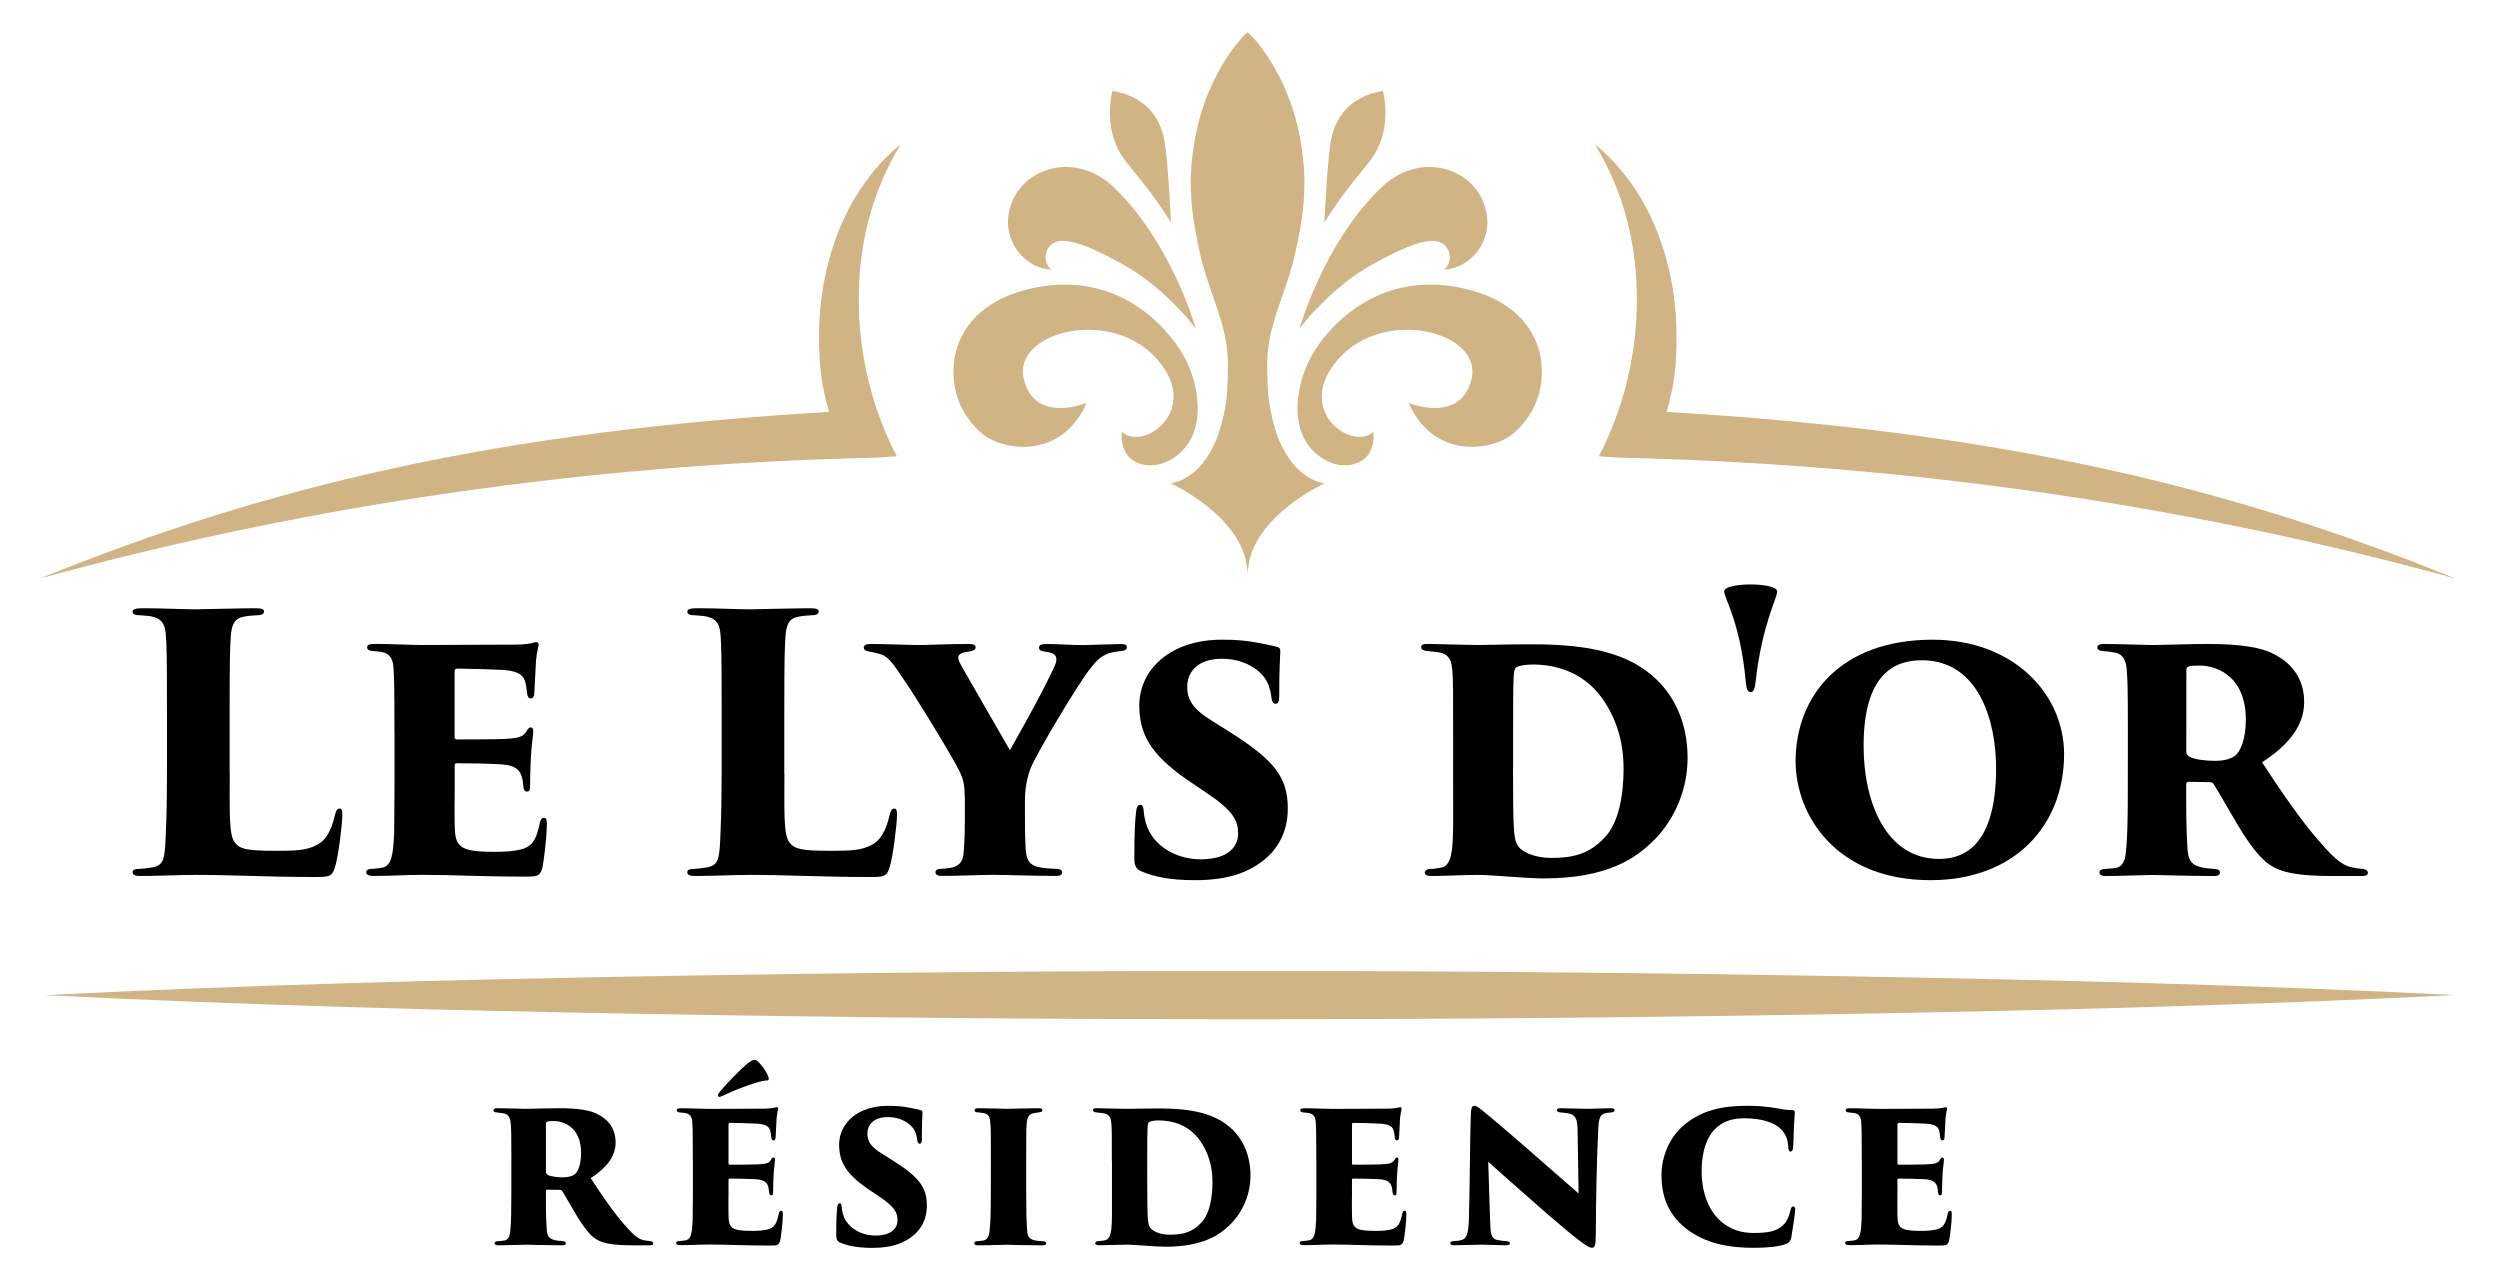 <?xml version="1.0" encoding="utf-8"?>
<!-- Generator: Adobe Illustrator 23.0.6, SVG Export Plug-In . SVG Version: 6.00 Build 0)  -->
<svg version="1.1" id="Layer_1" xmlns="http://www.w3.org/2000/svg" xmlns:xlink="http://www.w3.org/1999/xlink" x="0px" y="0px"
	 viewBox="0 0 440.17 225.7" style="enable-background:new 0 0 440.17 225.7;" xml:space="preserve">
<style type="text/css">
	.st0{fill:none;}
	.st1{enable-background:new    ;}
	.st2{fill:#D0B483;}
</style>
<g>
	<rect x="14.85" y="113.38" class="st0" width="409.65" height="48.29"/>
	<g class="st1">
		<path d="M40.45,136.2c0,6.3-0.19,10.79,0.87,12.1c0.87,1.18,2.06,1.5,7.23,1.5c3.43,0,5.43-0.06,7.17-1
			c1.5-0.69,2.56-2.31,3.24-5.24c0.19-0.69,0.31-1.19,0.81-1.19c0.44,0,0.5,0.31,0.5,1.19c0,1.43-0.69,7.36-1.31,9.17
			c-0.5,1.62-1,1.68-3.49,1.68c-8.61,0-14.41-0.37-21.02-0.37c-2.93,0-6.3,0.19-9.73,0.19c-0.87,0-1.37-0.13-1.37-0.69
			c0-0.37,0.37-0.56,1.25-0.56c0.75-0.06,1.43-0.12,2.12-0.25c2.25-0.37,2.31-1.5,2.49-6.49c0.13-2.5,0.19-6.24,0.19-10.1v-10.98
			c0-10.17-0.06-11.29-0.19-13.28c-0.13-1.75-0.56-2.81-2.12-3.24c-0.56-0.19-1.5-0.25-2.43-0.31c-0.69,0-1.31-0.13-1.31-0.62
			c0-0.5,0.62-0.62,1.87-0.62c3.55,0,6.8,0.19,9.23,0.19c0.56,0,8.29-0.19,10.54-0.19c1.12,0,1.5,0.19,1.5,0.56
			c0,0.56-0.62,0.69-1.5,0.69c-0.62,0.06-1.25,0.06-2.12,0.25c-1.68,0.31-2.12,1.5-2.25,3.68c-0.12,2-0.19,3.24-0.19,13.53v10.4
			H40.45z"/>
		<path d="M69.45,129.03c0-8.98-0.06-9.98-0.19-11.72c-0.13-1.37-0.69-2.25-2-2.5c-0.5-0.12-1.12-0.12-1.68-0.19
			c-0.81-0.06-0.94-0.37-0.94-0.69c0-0.31,0.31-0.56,1.19-0.56c3.37,0,5.99,0.19,8.36,0.19c1,0,15.34-0.06,16.21-0.06
			c1.06,0,2.25-0.06,3.18-0.25c0.37-0.13,0.69-0.19,0.87-0.19c0.31,0,0.44,0.25,0.37,0.56c-0.13,0.69-0.31,1.37-0.44,2.62
			c-0.06,1.37-0.13,2.5-0.31,5.86c0,0.44-0.25,0.87-0.62,0.87c-0.31,0-0.56-0.25-0.62-0.75c-0.12-0.75-0.12-1.19-0.31-2
			c-0.31-1.25-1-2-3.68-2.25c-2.06-0.12-6.61-0.25-8.36-0.25c-0.31,0-0.44,0.19-0.44,0.56v11.41c0,0.37,0.06,0.5,0.44,0.5
			c1.68,0,5.55,0,7.73-0.06c3.06-0.13,3.8-0.31,4.49-1.37c0.25-0.5,0.5-0.69,0.75-0.69c0.37,0,0.44,0.38,0.44,0.69
			c0,0.62-0.37,2.99-0.44,4.99c-0.06,1.18-0.12,4.05-0.12,4.68c0,0.75-0.19,0.94-0.56,0.94c-0.31,0-0.56-0.25-0.62-0.87
			c-0.06-0.31-0.06-0.69-0.12-1.06c-0.31-1.68-0.94-2.68-3.87-2.87c-1.75-0.13-5.99-0.19-7.73-0.19c-0.31,0-0.37,0.13-0.37,0.44
			v3.93c0,1.81-0.06,4.37,0,6.55c0.06,3.8,0.75,4.68,7.11,4.68c1.43,0,3.62-0.06,5.18-0.62c1.56-0.62,2.18-1.93,2.68-4.43
			c0.12-0.62,0.37-0.94,0.75-0.94c0.44,0,0.5,0.44,0.5,1.12c0,2.37-0.56,6.74-0.81,7.8c-0.44,1.37-0.87,1.43-2.93,1.43
			c-8.36,0-12.35-0.31-18.27-0.31c-2.62,0-5.3,0.19-8.48,0.19c-1.06,0-1.31-0.31-1.31-0.69c0-0.25,0.19-0.56,1.12-0.56
			c0.56-0.06,1-0.06,1.62-0.19c1.81-0.31,2-2.43,2.18-6.24c0-2.06,0.06-5.05,0.06-8.04v-9.47H69.45z"/>
		<path d="M138.11,136.2c0,6.3-0.19,10.79,0.87,12.1c0.87,1.18,2.06,1.5,7.23,1.5c3.43,0,5.43-0.06,7.17-1
			c1.5-0.69,2.56-2.31,3.24-5.24c0.19-0.69,0.31-1.19,0.81-1.19c0.44,0,0.5,0.31,0.5,1.19c0,1.43-0.69,7.36-1.31,9.17
			c-0.5,1.62-1,1.68-3.49,1.68c-8.61,0-14.41-0.37-21.02-0.37c-2.93,0-6.3,0.19-9.73,0.19c-0.87,0-1.37-0.13-1.37-0.69
			c0-0.37,0.37-0.56,1.25-0.56c0.75-0.06,1.43-0.12,2.12-0.25c2.25-0.37,2.31-1.5,2.49-6.49c0.12-2.5,0.19-6.24,0.19-10.1v-10.98
			c0-10.17-0.06-11.29-0.19-13.28c-0.12-1.75-0.56-2.81-2.12-3.24c-0.56-0.19-1.5-0.25-2.43-0.31c-0.69,0-1.31-0.13-1.31-0.62
			c0-0.5,0.62-0.62,1.87-0.62c3.55,0,6.8,0.19,9.23,0.19c0.56,0,8.29-0.19,10.54-0.19c1.12,0,1.5,0.19,1.5,0.56
			c0,0.56-0.62,0.69-1.5,0.69c-0.62,0.06-1.25,0.06-2.12,0.25c-1.68,0.31-2.12,1.5-2.25,3.68c-0.12,2-0.19,3.24-0.19,13.53v10.4
			H138.11z"/>
		<path d="M169.85,140.2c0-2.93-0.62-3.87-1.62-5.74c-2.49-4.43-7.55-12.66-9.42-15.28c-2.31-3.49-2.87-3.87-4.74-4.24
			c-0.19-0.06-0.81-0.19-1.18-0.25c-0.62-0.13-0.81-0.37-0.81-0.69c0-0.37,0.44-0.62,1.12-0.62c2.62,0,6.8,0.19,8.98,0.19
			c0.87,0,4.86-0.19,8.54-0.19c0.69,0,1.06,0.25,1.06,0.56c0,0.38-0.19,0.56-1,0.75c-1.68,0.19-2.06,0.62-2.06,1.06
			c0,0.38,0.19,0.81,0.56,1.5c0.87,1.56,7.61,13.22,8.54,14.84c4.12-7.3,6.17-11.23,7.23-13.47c0.56-1.18,0.94-1.81,0.94-2.49
			c0-0.69-0.25-1.19-2.18-1.43c-0.5-0.06-0.87-0.25-0.87-0.69c0-0.37,0.31-0.62,1.25-0.62c2.37,0,4.3,0.19,6.61,0.19
			c0.69,0,5.49-0.19,6.55-0.19c0.62,0,1.06,0.12,1.06,0.5c0,0.44-0.31,0.69-1.06,0.75c-0.81,0.06-1.43,0.19-2.12,0.37
			c-1.62,0.62-2.25,1.43-3.24,2.68c-1.87,2.18-9.92,15.65-10.66,17.9c-0.81,2.31-0.87,4.55-0.87,4.99v3.8c0,0.81,0,2.74,0.13,5.05
			c0.12,1.31,0.19,2.81,2.31,3.24c1.06,0.25,2.12,0.25,3.18,0.31c0.62,0,0.94,0.31,0.94,0.62s-0.19,0.62-1,0.62
			c-4.12,0-9.23-0.19-11.16-0.19c-1.62,0-6.42,0.19-9.04,0.19c-0.81,0-1.12-0.25-1.12-0.69c0-0.25,0.25-0.56,1.06-0.56
			c0.87-0.06,1.43-0.12,1.93-0.25c1.5-0.37,1.93-1.37,2-2.93c0.19-2.31,0.19-4.62,0.19-5.43v-4.16H169.85z"/>
		<path d="M200.97,153.42c-1-0.37-1.25-1.18-1.25-2.18c0-4.68,0.12-6.67,0.31-8.36c0.13-1,0.44-1.18,0.75-1.18s0.5,0.25,0.56,0.81
			c0.06,0.5,0.06,0.94,0.19,1.43c0.75,4.68,5.3,7.36,9.85,7.36c5.05,0,6.61-2.37,6.61-4.55c0-2.18-0.75-3.93-5.49-7.11l-3.43-2.31
			c-6.67-4.62-8.48-8.23-8.48-13.22c0.06-6.24,5.49-11.48,14.53-11.48c2.56,0,4.24,0.13,6.8,0.62c0.87,0.19,1.87,0.37,2.81,0.62
			c0.56,0.12,0.69,0.31,0.69,0.81c-0.06,2-0.19,2.93-0.19,7.92c0,0.94-0.19,1.31-0.62,1.31c-0.31,0-0.62-0.13-0.75-1.06
			c-0.06-0.62-0.25-1.81-0.87-2.99c-1.12-2-4.05-3.87-7.79-3.87c-4.68,0-6.17,2.62-6.17,4.93c0,2.37,1.12,3.99,4.24,5.92l3.18,2
			c8.04,5.05,10.29,8.11,10.29,13.53c0,4.3-1.93,8.04-6.24,10.42c-3.31,1.87-7.17,2.18-10.1,2.18
			C206.02,154.98,203.15,154.35,200.97,153.42z"/>
		<path d="M255.85,129.03c0-7.92,0-9.04-0.13-10.79c-0.13-1.5-0.25-3.18-2.74-3.43l-1.81-0.19c-0.87-0.13-0.94-0.44-0.94-0.69
			c0-0.31,0.13-0.56,1.19-0.56c1,0,6.48,0.19,9.17,0.19c1.87,0,4.12-0.12,9.17-0.12c10.17,0,17.15,1.56,22.01,6.3
			c2.87,2.81,5.36,7.3,5.36,13.72c0,6.49-3.06,11.79-6.24,14.78c-2.81,2.68-7.61,6.42-19.14,6.42c-2.99,0-9.17-0.62-11.41-0.62
			c-2.62,0-5.74,0.19-8.36,0.19c-0.94,0-1.12-0.31-1.12-0.62s0.38-0.62,1-0.62s0.81-0.06,1.62-0.19c2.68-0.25,2.37-4.18,2.37-14.28
			L255.85,129.03L255.85,129.03z M266.39,135.14c0,5.74,0.06,9.1,0.13,10.17c0.12,2.49,0.37,3.24,1,3.93
			c1.06,1.18,3.49,1.81,5.49,1.81c3.49,0,6.55-0.44,9.42-3.49c2.68-2.68,3.43-7.86,3.43-12.22c0-4.93-1.37-8.98-3.74-12.35
			c-3.49-4.93-8.67-5.99-12.22-5.99c-1.31,0-2.49,0.19-2.93,0.5c-0.5,0.44-0.56,0.69-0.56,10.79v6.85H266.39z"/>
		<path d="M312.91,104.15c0,1.12-2.68,5.86-3.8,15.84c-0.13,1.43-0.44,1.87-0.87,1.87c-0.5,0-0.75-0.44-0.87-1.87
			c-0.94-10.35-3.8-14.72-3.8-15.84c0-0.93,2.68-1.25,4.61-1.25C310.16,102.9,312.91,103.22,312.91,104.15z"/>
		<path d="M316.15,134.02c0-11.29,7.73-21.39,24.13-21.39c14.22,0,23.14,9.54,23.14,20.14c0,12.66-8.79,22.2-23.51,22.2
			C323.32,154.98,316.15,143.56,316.15,134.02z M351.45,135.27c0-8.23-2.99-19.02-13.1-19.02c-4.8,0-10.23,2.43-10.23,15.09
			c0,9.98,3.99,19.89,13.28,19.89C344.84,151.23,351.45,149.92,351.45,135.27z"/>
		<path d="M374.65,129.03c0-8.42-0.06-9.23-0.19-10.98c-0.12-2.31-1.12-3.06-2.31-3.18c-1-0.19-1.5-0.19-1.93-0.25
			c-0.69,0-0.94-0.31-0.94-0.62c0-0.31,0.19-0.62,1.12-0.62c2.25,0,7.98,0.19,8.67,0.19c0.94,0,6.8-0.19,9.6-0.19
			c5.61,0,9.48,0.56,11.72,1.81c2.99,1.5,5.3,4.18,5.3,8.42s-2.87,7.67-7.42,10.6c2.93,4.49,6.92,10.41,10.35,14.22
			c2.87,3.3,4.18,4.12,5.92,4.37c0.56,0.13,1.06,0.13,1.5,0.19c0.56,0.06,0.87,0.38,0.87,0.69c0,0.5-0.62,0.56-1.12,0.56h-4.87
			c-6.49,0-9.17-0.62-11.22-1.93c-1.62-1.06-3.37-3.24-5.36-6.49c-2.62-4.37-3.55-6.17-4.62-7.8c-0.06-0.19-0.31-0.31-0.62-0.31
			l-3.74-0.06c-0.25,0-0.44,0.13-0.44,0.44v3.31c0,4.05,0.13,6.67,0.25,8.29c0.13,1.37,0.44,2.49,2.12,2.93
			c0.75,0.25,1.87,0.31,2.56,0.37c1,0.06,1,0.38,1,0.69s-0.25,0.56-1.06,0.56c-3.8,0-10.41-0.19-10.73-0.19
			c-0.62,0-6.49,0.19-8.29,0.19c-0.94,0-1.12-0.31-1.12-0.69c0-0.31,0.37-0.56,1-0.56c0.5-0.06,1.31-0.06,1.93-0.19
			c1.12-0.25,1.62-1.19,1.75-3.12c0.25-2.25,0.31-5.86,0.31-11.16L374.65,129.03L374.65,129.03z M384.94,132.4
			c0,0.37,0.25,0.62,0.5,0.81c1.06,0.56,2.99,0.75,4.62,0.75c1.25,0,2.56-0.25,3.43-0.87c1-0.75,1.93-2.93,1.93-6.42
			c0-7.67-5.24-9.48-8.04-9.48c-0.81,0-1.75,0-2.06,0.19c-0.25,0.12-0.37,0.19-0.37,0.62L384.94,132.4L384.94,132.4z"/>
	</g>
	<rect x="65.13" y="195.13" class="st0" width="309.09" height="48.29"/>
	<g class="st1">
		<path d="M90.04,204.38c0-4.97-0.04-5.45-0.11-6.49c-0.07-1.36-0.66-1.8-1.36-1.88c-0.59-0.11-0.88-0.11-1.14-0.15
			c-0.41,0-0.55-0.19-0.55-0.37s0.11-0.37,0.66-0.37c1.33,0,4.72,0.11,5.12,0.11c0.55,0,4.02-0.11,5.67-0.11
			c3.32,0,5.6,0.33,6.93,1.07c1.77,0.88,3.13,2.47,3.13,4.98s-1.7,4.53-4.39,6.26c1.73,2.65,4.09,6.15,6.12,8.4
			c1.7,1.95,2.47,2.43,3.5,2.58c0.33,0.07,0.63,0.07,0.88,0.11c0.33,0.04,0.52,0.22,0.52,0.41c0,0.29-0.37,0.33-0.66,0.33h-2.87
			c-3.83,0-5.42-0.37-6.63-1.14c-0.96-0.63-1.99-1.92-3.17-3.83c-1.55-2.58-2.1-3.65-2.73-4.61c-0.04-0.11-0.18-0.18-0.37-0.18
			l-2.21-0.04c-0.15,0-0.26,0.07-0.26,0.26v1.95c0,2.39,0.07,3.94,0.15,4.9c0.07,0.81,0.26,1.47,1.25,1.73
			c0.44,0.15,1.11,0.18,1.51,0.22c0.59,0.04,0.59,0.22,0.59,0.41c0,0.18-0.15,0.33-0.63,0.33c-2.25,0-6.15-0.11-6.34-0.11
			c-0.37,0-3.83,0.11-4.9,0.11c-0.55,0-0.66-0.18-0.66-0.4c0-0.19,0.22-0.33,0.59-0.33c0.29-0.04,0.77-0.04,1.14-0.11
			c0.66-0.15,0.96-0.7,1.03-1.84c0.15-1.33,0.18-3.46,0.18-6.6v-5.6H90.04z M96.12,206.37c0,0.22,0.15,0.37,0.29,0.48
			c0.63,0.33,1.77,0.44,2.73,0.44c0.74,0,1.51-0.15,2.03-0.52c0.59-0.44,1.14-1.73,1.14-3.79c0-4.53-3.1-5.6-4.75-5.6
			c-0.48,0-1.03,0-1.22,0.11c-0.15,0.07-0.22,0.11-0.22,0.37V206.37z"/>
		<path d="M121.99,204.38c0-5.31-0.04-5.9-0.11-6.93c-0.07-0.81-0.41-1.33-1.18-1.47c-0.29-0.07-0.66-0.07-0.99-0.11
			c-0.48-0.04-0.55-0.22-0.55-0.41s0.18-0.33,0.7-0.33c1.99,0,3.54,0.11,4.94,0.11c0.59,0,9.06-0.04,9.58-0.04
			c0.63,0,1.33-0.04,1.88-0.15c0.22-0.07,0.41-0.11,0.52-0.11c0.18,0,0.26,0.15,0.22,0.33c-0.07,0.4-0.18,0.81-0.26,1.55
			c-0.04,0.81-0.07,1.47-0.18,3.46c0,0.26-0.15,0.52-0.37,0.52c-0.18,0-0.33-0.15-0.37-0.44c-0.07-0.44-0.07-0.7-0.18-1.18
			c-0.18-0.74-0.59-1.18-2.17-1.33c-1.22-0.07-3.91-0.15-4.94-0.15c-0.18,0-0.26,0.11-0.26,0.33v6.74c0,0.22,0.04,0.29,0.26,0.29
			c1,0,3.28,0,4.57-0.04c1.81-0.07,2.25-0.19,2.65-0.81c0.15-0.29,0.29-0.41,0.44-0.41c0.22,0,0.26,0.22,0.26,0.41
			c0,0.37-0.22,1.77-0.26,2.95c-0.04,0.7-0.07,2.39-0.07,2.76c0,0.44-0.11,0.55-0.33,0.55c-0.18,0-0.33-0.15-0.37-0.52
			c-0.04-0.19-0.04-0.41-0.07-0.63c-0.18-0.99-0.55-1.58-2.29-1.7c-1.03-0.07-3.54-0.11-4.57-0.11c-0.18,0-0.22,0.07-0.22,0.26v2.32
			c0,1.07-0.04,2.58,0,3.87c0.04,2.25,0.44,2.76,4.2,2.76c0.85,0,2.14-0.04,3.06-0.37c0.92-0.37,1.29-1.14,1.58-2.62
			c0.07-0.37,0.22-0.55,0.44-0.55c0.26,0,0.29,0.26,0.29,0.66c0,1.4-0.33,3.98-0.48,4.61c-0.26,0.81-0.52,0.85-1.73,0.85
			c-4.94,0-7.3-0.18-10.8-0.18c-1.55,0-3.13,0.11-5.01,0.11c-0.63,0-0.77-0.18-0.77-0.4c0-0.15,0.11-0.33,0.66-0.33
			c0.33-0.04,0.59-0.04,0.96-0.11c1.07-0.18,1.18-1.44,1.29-3.68c0-1.22,0.04-2.99,0.04-4.75v-5.58H121.99z M135.29,189.6
			c0.15,0.48,0.04,0.63-0.18,0.63c-0.26-0.04-1.29,0.18-2.14,0.44c-2.25,0.74-3.87,1.37-5.45,2.14c-0.37,0.18-0.66,0.29-0.81,0.33
			c-0.18-0.04-0.33-0.11-0.33-0.26c0-0.18,0.15-0.4,0.37-0.66c1.36-1.66,3.94-4.24,4.86-4.97c0.55-0.44,0.92-0.63,1.18-0.63
			c0.22-0.04,0.37,0.04,0.77,0.37C134,187.46,134.85,188.42,135.29,189.6z"/>
		<path d="M147.97,218.79c-0.59-0.22-0.74-0.7-0.74-1.29c0-2.76,0.07-3.94,0.18-4.94c0.07-0.59,0.26-0.7,0.44-0.7
			s0.29,0.15,0.33,0.48c0.04,0.29,0.04,0.55,0.11,0.85c0.44,2.76,3.13,4.35,5.82,4.35c2.99,0,3.91-1.4,3.91-2.69
			c0-1.29-0.44-2.32-3.24-4.2l-2.03-1.36c-3.94-2.73-5.01-4.86-5.01-7.81c0.04-3.69,3.24-6.78,8.59-6.78c1.51,0,2.51,0.07,4.02,0.37
			c0.52,0.11,1.11,0.22,1.66,0.37c0.33,0.07,0.41,0.19,0.41,0.48c-0.04,1.18-0.11,1.73-0.11,4.68c0,0.55-0.11,0.77-0.37,0.77
			c-0.18,0-0.37-0.07-0.44-0.63c-0.04-0.37-0.15-1.07-0.52-1.77c-0.66-1.18-2.4-2.29-4.61-2.29c-2.76,0-3.65,1.55-3.65,2.91
			c0,1.4,0.66,2.36,2.51,3.5l1.88,1.18c4.75,2.99,6.08,4.79,6.08,8c0,2.54-1.14,4.75-3.69,6.15c-1.95,1.11-4.24,1.29-5.97,1.29
			C150.95,219.71,149.26,219.34,147.97,218.79z"/>
		<path d="M174.46,204.38c0-4.97,0-5.82-0.11-6.82c-0.07-0.85-0.29-1.44-1.11-1.55c-0.22-0.07-0.59-0.11-1.03-0.15
			s-0.63-0.15-0.63-0.37c0-0.18,0.11-0.37,0.74-0.37c1.29,0,4.83,0.11,4.94,0.11c0.18,0,4.35-0.11,5.6-0.11
			c0.59,0,0.66,0.15,0.66,0.37c0,0.26-0.26,0.33-0.66,0.37c-0.33,0.04-0.37,0.04-0.74,0.11c-0.88,0.19-1.18,0.52-1.33,1.62
			c-0.11,1.03-0.11,1.81-0.11,6.78v5.6c0,2.43,0.04,5.45,0.18,6.82c0.07,0.81,0.29,1.36,1.29,1.59c0.44,0.11,0.99,0.11,1.36,0.15
			c0.55,0,0.7,0.22,0.7,0.41c0,0.15-0.15,0.33-0.7,0.33c-2.29,0-6.08-0.11-6.26-0.11c-0.07,0-3.91,0.11-4.94,0.11
			c-0.55,0-0.77-0.11-0.77-0.37c0-0.19,0.18-0.37,0.55-0.37c0.29-0.04,0.63-0.04,1.07-0.11c0.7-0.15,1-0.81,1.07-1.73
			c0.18-1.33,0.22-3.54,0.22-6.71L174.46,204.38L174.46,204.38z"/>
		<path d="M195.76,204.38c0-4.68,0-5.34-0.07-6.38c-0.07-0.88-0.15-1.88-1.62-2.03l-1.07-0.11c-0.52-0.07-0.55-0.26-0.55-0.41
			c0-0.18,0.07-0.33,0.7-0.33c0.59,0,3.83,0.11,5.42,0.11c1.11,0,2.43-0.07,5.42-0.07c6.01,0,10.13,0.92,13.01,3.72
			c1.69,1.66,3.17,4.31,3.17,8.11c0,3.83-1.81,6.96-3.69,8.73c-1.66,1.58-4.5,3.79-11.31,3.79c-1.77,0-5.42-0.37-6.74-0.37
			c-1.55,0-3.39,0.11-4.94,0.11c-0.55,0-0.66-0.18-0.66-0.37s0.22-0.37,0.59-0.37s0.48-0.04,0.96-0.11c1.58-0.15,1.4-2.47,1.4-8.44
			v-5.58H195.76z M201.99,207.99c0,3.39,0.04,5.38,0.07,6.01c0.07,1.47,0.22,1.92,0.59,2.32c0.63,0.7,2.06,1.07,3.24,1.07
			c2.06,0,3.87-0.26,5.56-2.06c1.58-1.59,2.03-4.64,2.03-7.22c0-2.91-0.81-5.31-2.21-7.3c-2.06-2.91-5.12-3.54-7.22-3.54
			c-0.77,0-1.47,0.11-1.73,0.29c-0.29,0.26-0.33,0.4-0.33,6.38V207.99z"/>
		<path d="M231.76,204.38c0-5.31-0.04-5.9-0.11-6.93c-0.07-0.81-0.41-1.33-1.18-1.47c-0.29-0.07-0.66-0.07-0.99-0.11
			c-0.48-0.04-0.55-0.22-0.55-0.41s0.18-0.33,0.7-0.33c1.99,0,3.54,0.11,4.94,0.11c0.59,0,9.07-0.04,9.58-0.04
			c0.63,0,1.33-0.04,1.88-0.15c0.22-0.07,0.41-0.11,0.52-0.11c0.18,0,0.26,0.15,0.22,0.33c-0.07,0.4-0.18,0.81-0.26,1.55
			c-0.04,0.81-0.07,1.47-0.18,3.46c0,0.26-0.15,0.52-0.37,0.52c-0.18,0-0.33-0.15-0.37-0.44c-0.07-0.44-0.07-0.7-0.18-1.18
			c-0.18-0.74-0.59-1.18-2.17-1.33c-1.22-0.07-3.91-0.15-4.94-0.15c-0.18,0-0.26,0.11-0.26,0.33v6.74c0,0.22,0.04,0.29,0.26,0.29
			c1,0,3.28,0,4.57-0.04c1.81-0.07,2.25-0.19,2.65-0.81c0.15-0.29,0.29-0.41,0.44-0.41c0.22,0,0.26,0.22,0.26,0.41
			c0,0.37-0.22,1.77-0.26,2.95c-0.04,0.7-0.07,2.39-0.07,2.76c0,0.44-0.11,0.55-0.33,0.55c-0.18,0-0.33-0.15-0.37-0.52
			c-0.04-0.19-0.04-0.41-0.07-0.63c-0.18-0.99-0.55-1.58-2.29-1.7c-1.03-0.07-3.54-0.11-4.57-0.11c-0.18,0-0.22,0.07-0.22,0.26v2.32
			c0,1.07-0.04,2.58,0,3.87c0.04,2.25,0.44,2.76,4.2,2.76c0.85,0,2.14-0.04,3.06-0.37c0.92-0.37,1.29-1.14,1.58-2.62
			c0.07-0.37,0.22-0.55,0.44-0.55c0.26,0,0.29,0.26,0.29,0.66c0,1.4-0.33,3.98-0.48,4.61c-0.26,0.81-0.52,0.85-1.73,0.85
			c-4.94,0-7.3-0.18-10.8-0.18c-1.55,0-3.13,0.11-5.01,0.11c-0.63,0-0.77-0.18-0.77-0.4c0-0.15,0.11-0.33,0.66-0.33
			c0.33-0.04,0.59-0.04,0.96-0.11c1.07-0.18,1.18-1.44,1.29-3.68c0-1.22,0.04-2.99,0.04-4.75v-5.58H231.76z"/>
		<path d="M258.96,196.31c0.04-1.07,0.15-1.62,0.63-1.62c0.18,0,0.33,0,1.25,0.7c1.58,1.25,6.67,5.6,10.76,9.21
			c3.65,3.21,5.38,4.68,6.34,5.53l-0.18-11.28c-0.07-1.77-0.29-2.62-1.73-2.84c-0.41-0.07-0.81-0.11-1.33-0.15
			c-0.44-0.04-0.59-0.22-0.59-0.37c0-0.26,0.29-0.37,0.63-0.37c1.22,0,3.5,0.11,4.97,0.11c0.81,0,2.54-0.11,3.87-0.11
			c0.55,0,0.7,0.15,0.7,0.33c0,0.15-0.07,0.37-0.55,0.41c-0.41,0.04-0.52,0.04-0.74,0.07c-1.11,0.15-1.47,0.63-1.58,2.65
			c-0.29,6.01-0.41,12.53-0.44,18.94c0,1.84-0.22,2.17-0.7,2.17c-0.55,0-1.7-0.81-4.31-2.95c-2.28-1.92-4.9-4.16-6.49-5.6
			c-1.77-1.59-4.61-4.02-7.44-6.6l0.33,10.36c0.07,2.21,0.15,3.13,1.14,3.39c0.63,0.15,1,0.18,1.66,0.22
			c0.55,0.07,0.7,0.18,0.7,0.37c0,0.26-0.22,0.37-0.81,0.37c-0.92,0-1.92-0.07-4.24-0.11c-0.92,0-3.61,0.11-4.72,0.11
			c-0.55,0-0.74-0.11-0.74-0.37c0-0.19,0.15-0.33,0.59-0.37c0.33-0.04,0.52-0.04,0.92-0.07c1.36-0.18,1.66-0.92,1.77-3.87
			C258.81,207.99,258.81,200.58,258.96,196.31z"/>
		<path d="M296.73,216.21c-3.28-2.69-4.2-5.93-4.2-9.4c0-2.17,0.81-6.19,4.16-8.88c2.91-2.36,6.3-3.24,11.02-3.24
			c1.84,0,3.46,0.18,4.72,0.37c1.55,0.26,2.21,0.4,3.21,0.4c0.37,0.04,0.37,0.26,0.37,0.44c0,0.26-0.07,1.18-0.15,2.25
			c-0.04,1.07-0.07,2.91-0.15,3.83c-0.04,0.48-0.15,0.77-0.44,0.77c-0.26,0-0.37-0.26-0.41-0.7c-0.04-0.63-0.07-1.95-1.22-3.17
			c-1.14-1.22-3.39-1.99-6.6-1.99c-1.73,0-3.39,0.44-4.57,1.44c-1.95,1.55-2.87,4.42-2.87,7.88c0,6.34,3.43,10.87,9.07,10.87
			c2.62,0,4.2-0.22,5.49-1.58c0.41-0.44,0.85-1.33,1.07-2.32c0.15-0.66,0.26-0.77,0.52-0.77c0.22,0,0.33,0.22,0.33,0.55
			c0,0.63-0.44,3.43-0.7,4.97c-0.11,0.55-0.37,0.88-0.88,1.07c-1.29,0.52-3.58,0.7-5.64,0.7
			C304.58,219.71,300.31,219.04,296.73,216.21z"/>
		<path d="M327.8,204.38c0-5.31-0.04-5.9-0.11-6.93c-0.07-0.81-0.41-1.33-1.18-1.47c-0.29-0.07-0.66-0.07-0.99-0.11
			c-0.48-0.04-0.55-0.22-0.55-0.41s0.18-0.33,0.7-0.33c1.99,0,3.54,0.11,4.94,0.11c0.59,0,9.07-0.04,9.58-0.04
			c0.63,0,1.33-0.04,1.88-0.15c0.22-0.07,0.41-0.11,0.52-0.11c0.18,0,0.26,0.15,0.22,0.33c-0.07,0.4-0.18,0.81-0.26,1.55
			c-0.04,0.81-0.07,1.47-0.18,3.46c0,0.26-0.15,0.52-0.37,0.52c-0.18,0-0.33-0.15-0.37-0.44c-0.07-0.44-0.07-0.7-0.18-1.18
			c-0.18-0.74-0.59-1.18-2.17-1.33c-1.22-0.07-3.91-0.15-4.94-0.15c-0.18,0-0.26,0.11-0.26,0.33v6.74c0,0.22,0.04,0.29,0.26,0.29
			c1,0,3.28,0,4.57-0.04c1.81-0.07,2.25-0.19,2.65-0.81c0.15-0.29,0.29-0.41,0.44-0.41c0.22,0,0.26,0.22,0.26,0.41
			c0,0.37-0.22,1.77-0.26,2.95c-0.04,0.7-0.07,2.39-0.07,2.76c0,0.44-0.11,0.55-0.33,0.55c-0.18,0-0.33-0.15-0.37-0.52
			c-0.04-0.19-0.04-0.41-0.07-0.63c-0.18-0.99-0.55-1.58-2.29-1.7c-1.03-0.07-3.54-0.11-4.57-0.11c-0.18,0-0.22,0.07-0.22,0.26v2.32
			c0,1.07-0.04,2.58,0,3.87c0.04,2.25,0.44,2.76,4.2,2.76c0.85,0,2.14-0.04,3.06-0.37c0.92-0.37,1.29-1.14,1.58-2.62
			c0.07-0.37,0.22-0.55,0.44-0.55c0.26,0,0.29,0.26,0.29,0.66c0,1.4-0.33,3.98-0.48,4.61c-0.26,0.81-0.52,0.85-1.73,0.85
			c-4.94,0-7.3-0.18-10.8-0.18c-1.55,0-3.13,0.11-5.01,0.11c-0.63,0-0.77-0.18-0.77-0.4c0-0.15,0.11-0.33,0.66-0.33
			c0.33-0.04,0.59-0.04,0.96-0.11c1.07-0.18,1.18-1.44,1.29-3.68c0-1.22,0.04-2.99,0.04-4.75v-5.58H327.8z"/>
	</g>
	<g>
		<path class="st2" d="M151.23,54.57c0.22,7.01,1.62,13.68,3.98,19.81c0.79,2.06,1.68,4.04,2.69,5.96
			c-1.49,0.11-3.11,0.23-3.53,0.23c-1.43,0.04-2.86,0.07-4.29,0.12c-51.92,1.48-100.1,9.35-143.01,21.16
			C47.32,85.46,88.18,75.9,145.96,72.53c-1.36-4.83-1.74-8.01-1.75-13.26c-0.01-6.82,1.28-13.47,3.81-19.49
			c4.07-9.66,10.58-14.37,10.58-14.37C153.6,33.52,150.88,43.37,151.23,54.57z"/>
		<path class="st2" d="M288.17,54.57c-0.22,7.01-1.62,13.68-3.98,19.81c-0.79,2.06-1.68,4.04-2.69,5.96
			c1.49,0.11,3.11,0.23,3.53,0.23c1.43,0.04,2.86,0.07,4.28,0.12c51.91,1.49,100.07,9.36,142.97,21.16
			C392.04,85.46,351.2,75.9,293.44,72.53c1.36-4.83,1.74-8.01,1.74-13.26c0.01-6.82-1.27-13.47-3.81-19.49
			c-4.06-9.66-10.58-14.37-10.58-14.37C285.8,33.52,288.52,43.37,288.17,54.57z"/>
	</g>
	<path class="st2" d="M432.28,175.2c-35.37,1.76-70.73,2.68-106.1,3.31c-35.37,0.62-70.73,0.95-106.1,0.95
		c-35.37,0.02-70.73-0.32-106.1-0.93c-35.37-0.62-70.73-1.55-106.1-3.32c35.37-1.77,70.73-2.7,106.1-3.32
		c35.37-0.62,70.73-0.96,106.1-0.93c35.37-0.01,70.73,0.32,106.1,0.95C361.55,172.52,396.92,173.44,432.28,175.2z"/>
	<g>
		<path class="st2" d="M232.44,60.3c0.43-0.59,0.6-0.81,1.8-2.15c3.28-3.66,11.08-10.14,23.48-7.37
			c15.2,3.41,15.67,16.18,11.51,22.39c-0.72,1.07-2.11,2.85-3.71,3.83c-4.06,2.5-13.32,3.4-17.5-6.06c0,0,9.18,3.81,11.08-4.25
			c1.94-8.22-15.13-12.66-23.31-3.64s2.14,16.48,6,13c0,0,0.4,1.69-0.66,3.66c-0.93,1.72-4.17,3.35-7.93,1.21
			c-6.45-3.68-5.35-12.49-2.46-17.92C231.27,62.03,231.9,61.06,232.44,60.3z"/>
		<path class="st2" d="M254.24,47.45c0,0,0.67-0.44,0.93-1.46c0.22-0.85-0.04-1.8-0.31-2.19c-1.08-1.61-3.03-3.04-13.66,3.01
			c-2.51,1.43-4.95,3.27-7.22,5.41c-3.89,3.67-5.2,5.72-5.2,5.72s4.25-15.23,14.51-25.01c7.27-6.92,17.86-2.93,18.57,5.57
			C262.26,43.14,258.42,47.38,254.24,47.45z"/>
		<path class="st2" d="M233.19,85.11c0,0-12.66,5.77-13.45,15.11l-0.07,0.75l-0.07-0.75c-0.78-9.34-13.45-15.11-13.45-15.11
			c6.76-1.26,8.8-10.09,8.8-10.09s1.07-3.36,1.18-7.23c0.08-2.95,0.23-4.72-0.31-7.86c-0.8-4.72-3.33-9.8-4.56-15.41
			c-1.32-5.98-1.47-8.33-1.59-11.15c-0.08-1.92,0.05-3.73,0.23-5.46c1.4-13.86,8.75-21.28,9.32-21.85c0.02-0.02,0.44-0.39,0.44-0.39
			s0.41,0.37,0.44,0.39c0.57,0.56,7.92,7.99,9.32,21.85c0.18,1.72,0.31,3.54,0.23,5.46c-0.11,2.82-0.26,5.17-1.59,11.15
			c-1.23,5.61-3.76,10.69-4.56,15.41c-0.54,3.14-0.39,4.91-0.31,7.86c0.11,3.87,1.18,7.23,1.18,7.23S226.43,83.84,233.19,85.11z"/>
		<path class="st2" d="M233.18,39.17c0,0,0.47-9.92,1.05-13.81c0.58-3.97,2.78-8.25,9.25-9.36c0,0,1.8,6.38-1.78,11.63
			C240.31,29.69,236.92,33.16,233.18,39.17z"/>
		<path class="st2" d="M206.9,60.3c-0.43-0.59-0.6-0.81-1.8-2.15c-3.28-3.66-11.08-10.14-23.48-7.37
			c-15.2,3.41-15.67,16.18-11.51,22.39c0.72,1.07,2.11,2.85,3.71,3.83c4.06,2.5,13.32,3.4,17.5-6.06c0,0-9.18,3.81-11.08-4.25
			c-1.94-8.22,15.13-12.66,23.31-3.64s-2.14,16.48-6,13c0,0-0.4,1.69,0.66,3.66c0.93,1.72,4.17,3.35,7.93,1.21
			c6.45-3.68,5.35-12.49,2.46-17.92C208.08,62.03,207.45,61.06,206.9,60.3z"/>
		<path class="st2" d="M185.11,47.45c0,0-0.67-0.44-0.93-1.46c-0.22-0.85,0.04-1.8,0.31-2.19c1.08-1.61,3.03-3.04,13.66,3.01
			c2.51,1.43,4.95,3.27,7.22,5.41c3.89,3.67,5.2,5.72,5.2,5.72s-4.25-15.23-14.51-25.01c-7.27-6.92-17.86-2.93-18.57,5.57
			C177.09,43.14,180.93,47.38,185.11,47.45z"/>
		<path class="st2" d="M206.17,39.17c0,0-0.47-9.92-1.05-13.81c-0.58-3.97-2.78-8.25-9.25-9.36c0,0-1.8,6.38,1.78,11.63
			C199.04,29.69,202.43,33.16,206.17,39.17z"/>
	</g>
</g>
</svg>
